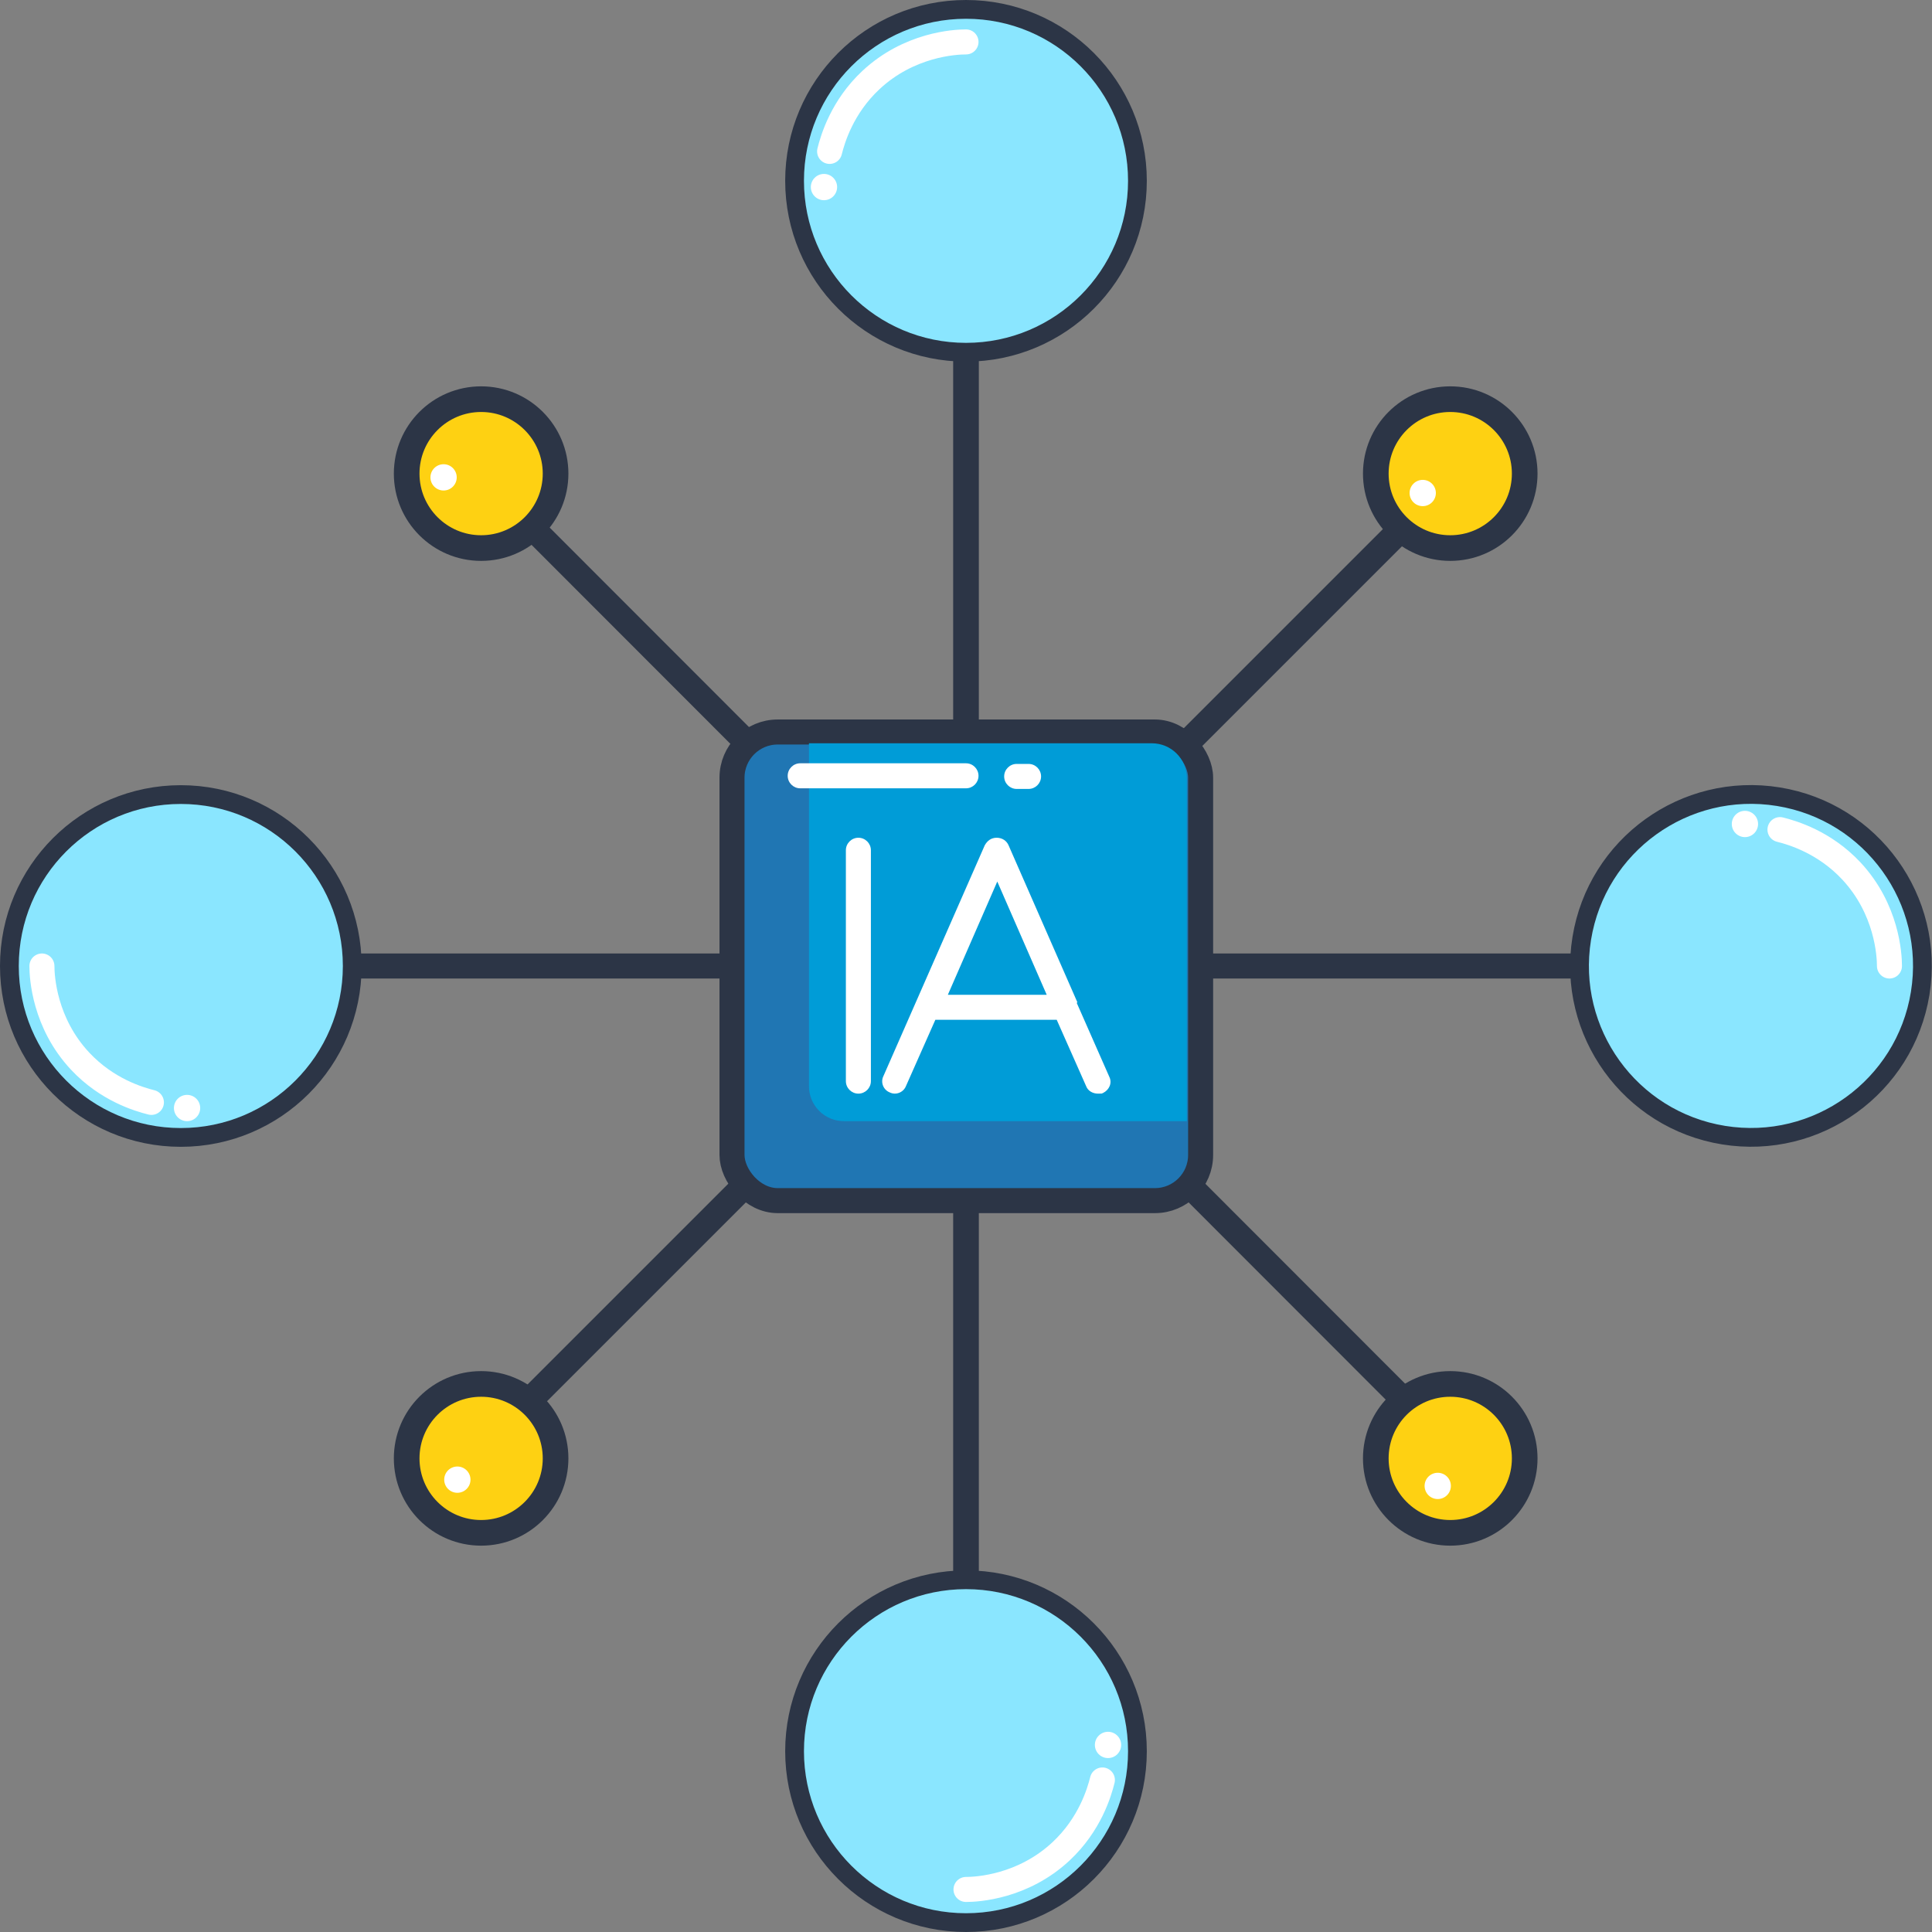 <?xml version="1.0" encoding="UTF-8"?>
<svg id="Calque_2" xmlns="http://www.w3.org/2000/svg" version="1.1" viewBox="0 0 308.8 308.8">
  <rect x="0" y="0" width="308.8" height="308.8" fill="#808080" stroke="none"/>
  <!-- Generator: Adobe Illustrator 29.8.2, SVG Export Plug-In . SVG Version: 2.1.1 Build 3)  -->
  <defs>
    <style>
      .st0 {
        fill: #2076b3;
      }

      .st0, .st1, .st2, .st3, .st4, .st5 {
        stroke-miterlimit: 10;
      }

      .st0, .st1, .st3, .st4, .st5 {
        stroke: #2c3546;
      }

      .st0, .st2, .st4 {
        stroke-width: 4px;
      }

      .st6 {
        fill: #fff;
      }

      .st1 {
        fill: #8ae6ff;
        stroke-width: 3px;
      }

      .st1, .st2 {
        stroke-linecap: round;
      }

      .st2 {
        stroke: #fff;
      }

      .st2, .st3, .st4 {
        fill: none;
      }

      .st3, .st5 {
        stroke-width: 4.1px;
      }

      .st7 {
        fill: #009cd7;
      }

      .st5 {
        fill: #fed112;
      }
    </style>
  </defs>
  <g id="Calque_1-2">
    <g>
      <line class="st4" x1="57.5" y1="154.4" x2="252.5" y2="154.4"/>
      <line class="st3" x1="154.4" y1="54.3" x2="154.4" y2="254.4"/>
      <line class="st4" x1="86.1" y1="85.4" x2="224" y2="223.4"/>
      <line class="st3" x1="225.3" y1="83.2" x2="83.8" y2="224.7"/>
      <g>
        <rect class="st0" x="117" y="117" width="74.9" height="74.9" rx="7.3" ry="7.3"/>
        <path class="st7" d="M184.1,118.8c3.1,0,5.6,2.5,5.6,5.6v54.8h-54.8c-3.1,0-5.6-2.5-5.6-5.6v-54.8"/>
        <path class="st6" d="M154.4,126h-26.5c-1.1,0-2-.9-2-2s.9-2,2-2h26.5c1.1,0,2,.9,2,2s-.9,2-2,2h0Z"/>
        <path class="st6" d="M164.4,126.1h-1.9c-1.1,0-2-.9-2-2s.9-2,2-2h1.9c1.1,0,2,.9,2,2s-.9,2-2,2Z"/>
        <path class="st6" d="M172.2,160.2h0l-11-25.1c-.3-.7-1-1.2-1.9-1.2s-1.5.5-1.9,1.2l-16.2,36.9c-.5,1,0,2.2,1,2.6,1,.5,2.2,0,2.6-1l4.7-10.6h19.4l4.7,10.6c.3.8,1.1,1.2,1.9,1.2s.5,0,.8-.1c1-.5,1.5-1.6,1-2.6l-5.2-11.8h0ZM151.5,159l7.9-18.1,7.9,18.1h-15.9,0,0Z"/>
        <path class="st6" d="M137.2,133.9c-1.1,0-2,.9-2,2v36.9c0,1.1.9,2,2,2s2-.9,2-2v-36.9c0-1.1-.9-2-2-2Z"/>
      </g>
      <g>
        <g>
          <circle class="st1" cx="154.4" cy="28.9" r="27.4"/>
          <g>
            <path class="st2" d="M154.4,6.7c-1.8,0-9.1.4-15.2,6.1-4.6,4.3-6.1,9.4-6.6,11.4"/>
            <circle class="st6" cx="131.7" cy="29.9" r="2.1"/>
          </g>
        </g>
        <g>
          <circle class="st1" cx="154.4" cy="279.9" r="27.4"/>
          <g>
            <path class="st2" d="M154.4,302c1.8,0,9.1-.4,15.2-6.1,4.6-4.3,6.1-9.4,6.6-11.4"/>
            <circle class="st6" cx="177.1" cy="278.9" r="2.1"/>
          </g>
        </g>
      </g>
      <g>
        <g>
          <circle class="st1" cx="279.9" cy="154.4" r="27.4" transform="translate(82.7 406) rotate(-80.8)"/>
          <g>
            <path class="st2" d="M302,154.4c0-1.8-.4-9.1-6.1-15.2-4.3-4.6-9.4-6.1-11.4-6.6"/>
            <circle class="st6" cx="278.9" cy="131.7" r="2.1"/>
          </g>
        </g>
        <g>
          <circle class="st1" cx="28.9" cy="154.4" r="27.4"/>
          <g>
            <path class="st2" d="M6.7,154.4c0,1.8.4,9.1,6.1,15.2,4.3,4.6,9.4,6.1,11.4,6.6"/>
            <circle class="st6" cx="29.9" cy="177.1" r="2.1"/>
          </g>
        </g>
      </g>
      <circle class="st5" cx="76.9" cy="75.7" r="11.9"/>
      <circle class="st5" cx="231.8" cy="75.7" r="11.9"/>
      <circle class="st5" cx="76.9" cy="233.1" r="11.9"/>
      <circle class="st5" cx="231.8" cy="233.1" r="11.9"/>
      <circle class="st6" cx="70.9" cy="76.3" r="2.1"/>
      <circle class="st6" cx="227.4" cy="78.8" r="2.1"/>
      <circle class="st6" cx="73.1" cy="236.5" r="2.1"/>
      <circle class="st6" cx="229.8" cy="237.5" r="2.1"/>
    </g>
  </g>
</svg>